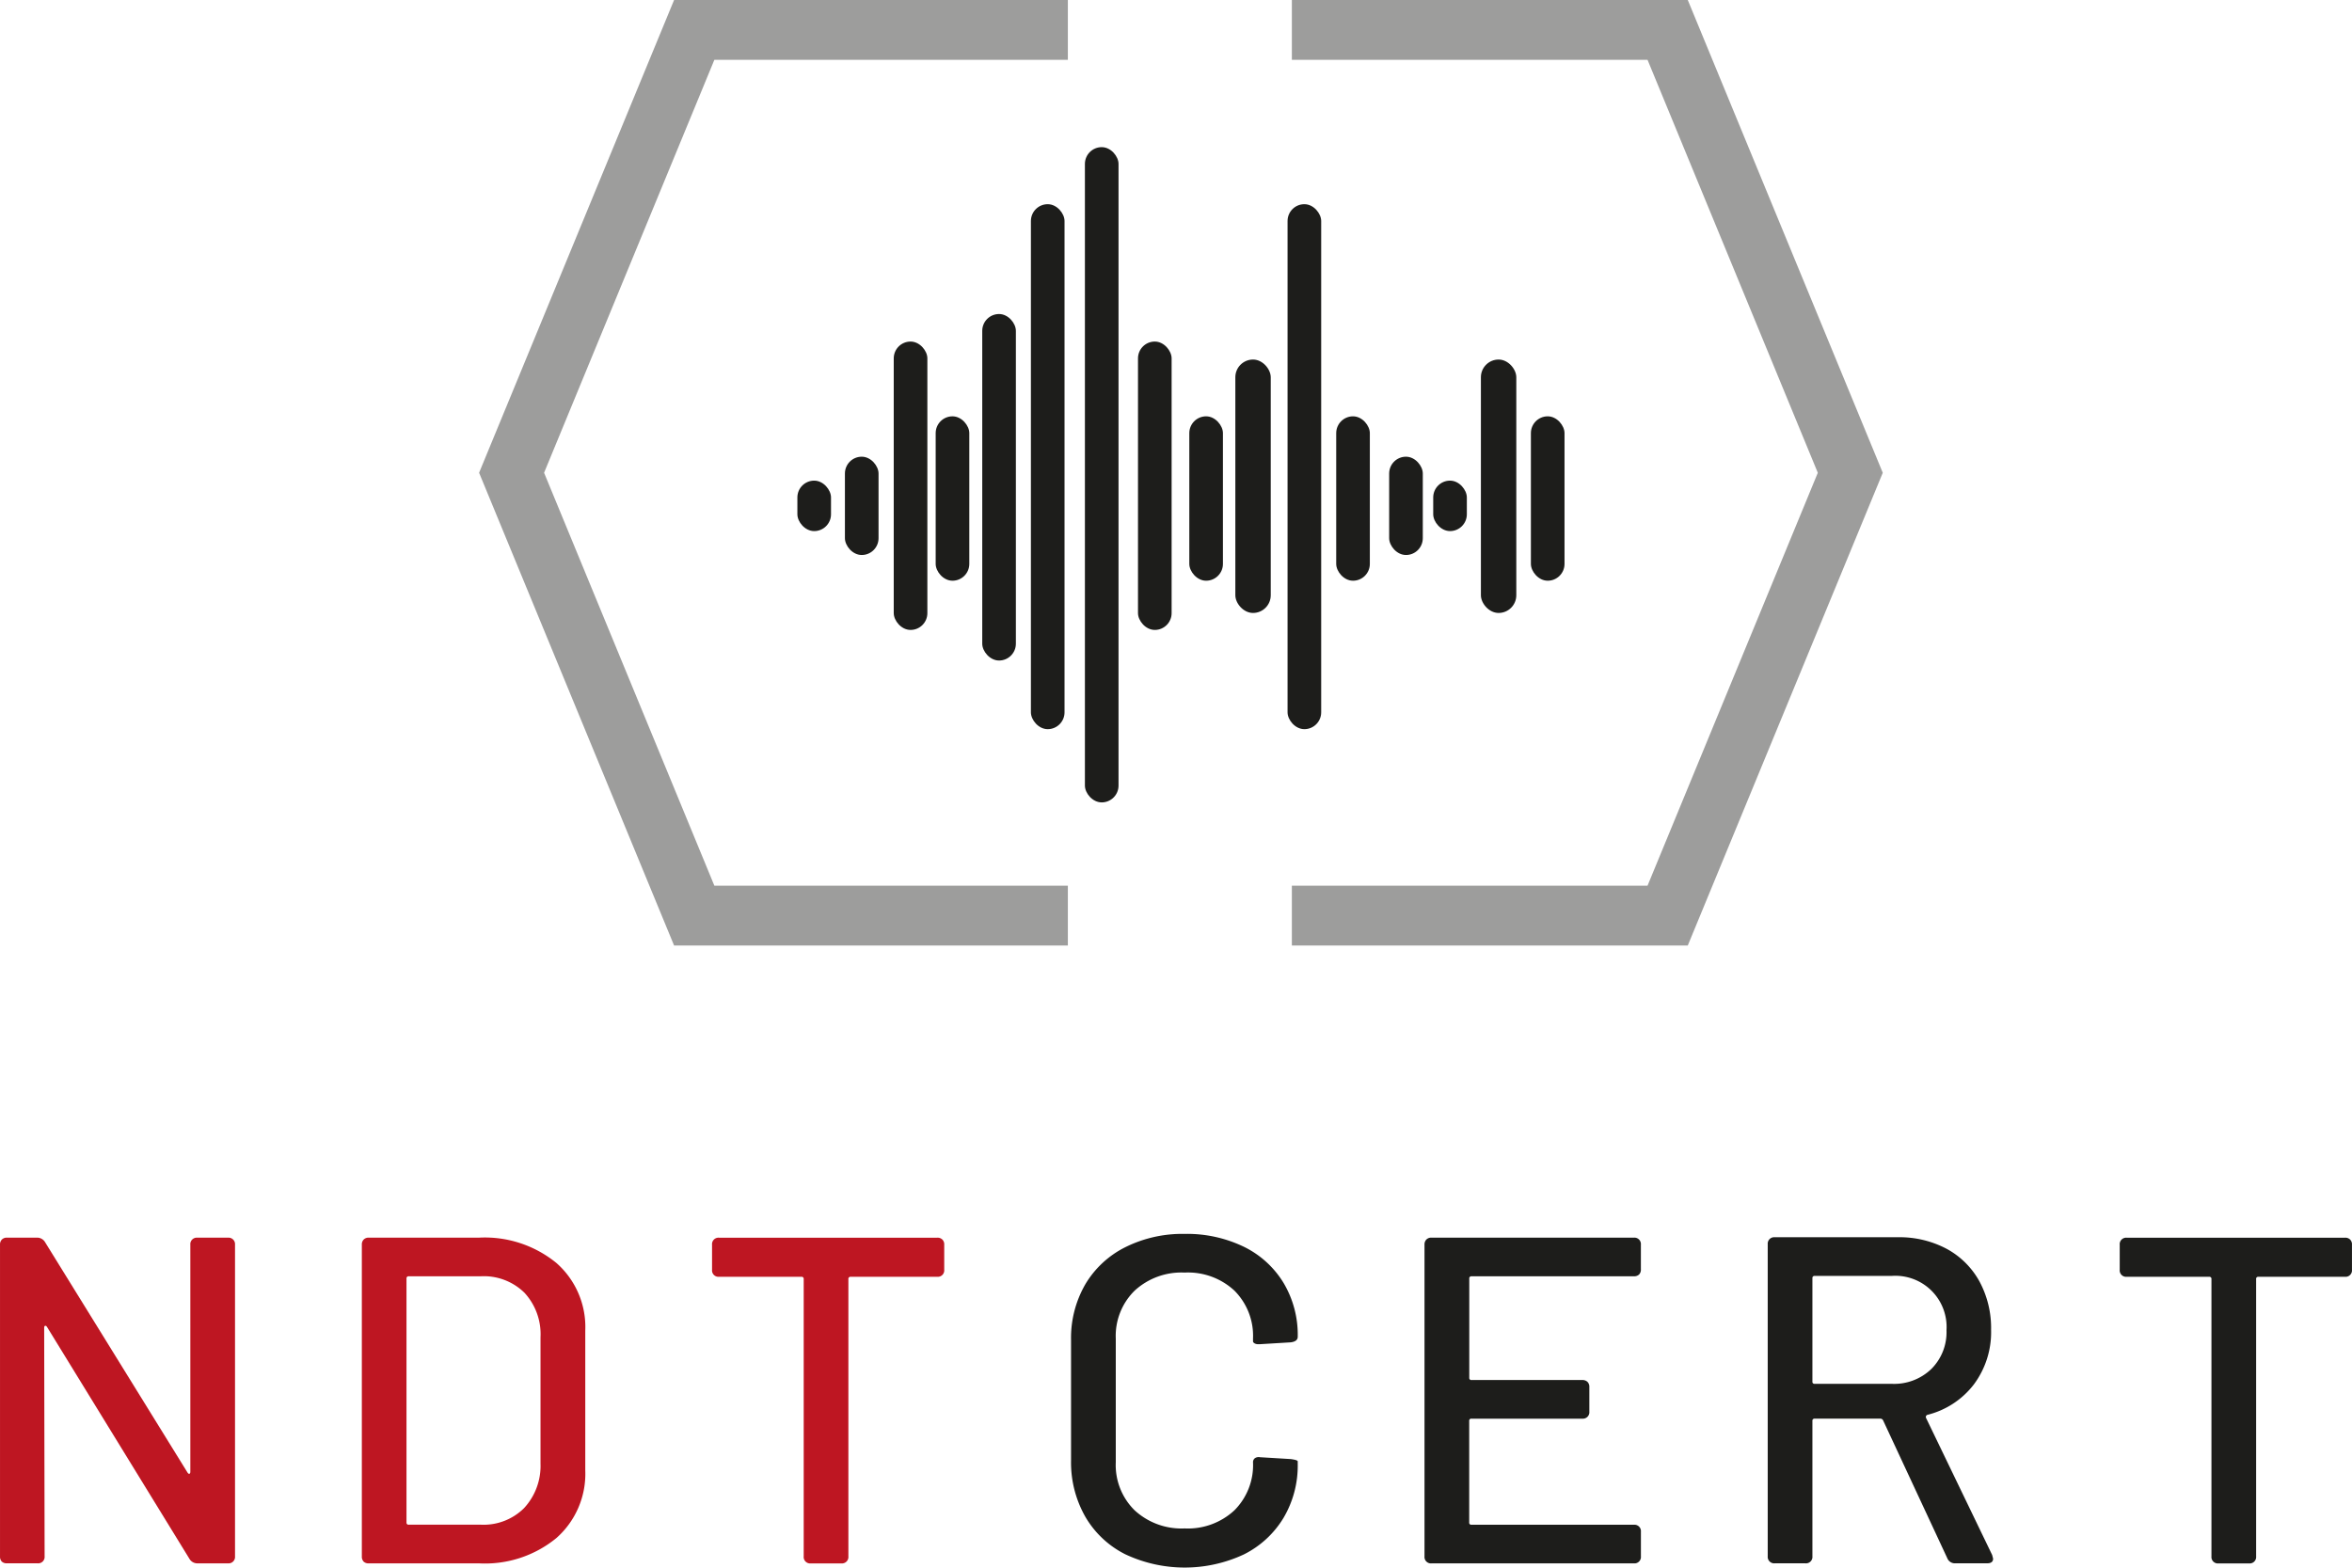 <svg xmlns="http://www.w3.org/2000/svg" width="247.604" height="165.056" viewBox="0 0 247.604 165.056"><g id="NDTCERT-no-payoff" transform="translate(-70.881 -94.035)" style="isolation: isolate"><g id="Livello_1" data-name="Livello 1" transform="translate(70.881 94.035)"><path id="Tracciato_70022" data-name="Tracciato 70022" d="M50.713,482.732a.751.751,0,0,1-.195-.542V449.352a.736.736,0,0,1,.195-.538.708.708,0,0,1,.542-.2h3.133a.966.966,0,0,1,.881.488l14.991,24.251c.064.1.131.142.195.124s.1-.092.1-.219V449.352a.68.68,0,0,1,.733-.736h3.235a.684.684,0,0,1,.736.736v32.821a.68.68,0,0,1-.736.736H71.336a.966.966,0,0,1-.885-.492l-14.984-24.4c-.067-.1-.131-.138-.2-.12s-.1.092-.1.219l.046,24.053a.676.676,0,0,1-.733.736H51.254a.747.747,0,0,1-.542-.177Z" transform="translate(-50.517 -318.296)" fill="#be1622"></path><path id="Tracciato_70023" data-name="Tracciato 70023" d="M158.323,482.733a.75.75,0,0,1-.195-.542V449.353a.736.736,0,0,1,.195-.538.708.708,0,0,1,.542-.2h11.607a11.908,11.908,0,0,1,8.141,2.669,8.988,8.988,0,0,1,3.037,7.129v14.7a9.031,9.031,0,0,1-3.037,7.129,11.846,11.846,0,0,1-8.141,2.669H158.864A.747.747,0,0,1,158.323,482.733Zm4.754-3.894h7.593A6.041,6.041,0,0,0,175.2,477.1a6.535,6.535,0,0,0,1.738-4.672V459.1a6.429,6.429,0,0,0-1.688-4.68,6.09,6.09,0,0,0-4.58-1.738h-7.593a.219.219,0,0,0-.248.244V478.6a.216.216,0,0,0,.248.241Z" transform="translate(-120.036 -318.297)" fill="#be1622"></path><path id="Tracciato_70024" data-name="Tracciato 70024" d="M286.522,448.816a.708.708,0,0,1,.195.538V452a.676.676,0,0,1-.733.736h-9.115a.216.216,0,0,0-.241.244v29.2a.68.68,0,0,1-.736.736h-3.235a.676.676,0,0,1-.733-.736v-29.2a.216.216,0,0,0-.244-.244h-8.672a.676.676,0,0,1-.733-.736v-2.644a.679.679,0,0,1,.733-.736h22.977A.708.708,0,0,1,286.522,448.816Z" transform="translate(-187.315 -318.297)" fill="#be1622"></path><path id="Tracciato_70025" data-name="Tracciato 70025" d="M374.755,481.235a10.1,10.1,0,0,1-4.216-3.968,11.554,11.554,0,0,1-1.494-5.9V458.676a11.289,11.289,0,0,1,1.494-5.855,10.167,10.167,0,0,1,4.216-3.919A13.452,13.452,0,0,1,381,447.5a13.742,13.742,0,0,1,6.226,1.349,10.032,10.032,0,0,1,4.184,3.8,10.676,10.676,0,0,1,1.5,5.681c0,.329-.244.524-.736.588l-3.232.195h-.195a.708.708,0,0,1-.4-.1c-.1-.067-.145-.131-.145-.2v-.294a6.732,6.732,0,0,0-1.957-5.044A7.186,7.186,0,0,0,381,451.572a7.271,7.271,0,0,0-5.264,1.908,6.68,6.68,0,0,0-1.982,5.044v13.03a6.684,6.684,0,0,0,1.982,5.048A7.283,7.283,0,0,0,381,478.513a7.186,7.186,0,0,0,5.246-1.911,6.736,6.736,0,0,0,1.957-5.048.517.517,0,0,1,.2-.439.708.708,0,0,1,.538-.1l3.232.195c.492.067.736.145.736.244v.248a10.8,10.8,0,0,1-1.5,5.706,10.166,10.166,0,0,1-4.184,3.848A14.711,14.711,0,0,1,374.755,481.235Z" transform="translate(-256.292 -317.577)" fill="#1d1d1b"></path><path id="Tracciato_70026" data-name="Tracciato 70026" d="M496.759,452.488a.743.743,0,0,1-.538.195h-17.1a.216.216,0,0,0-.244.244v10.435a.216.216,0,0,0,.244.244H490.78a.747.747,0,0,1,.542.195.733.733,0,0,1,.195.542v2.595a.68.68,0,0,1-.736.736H479.113a.216.216,0,0,0-.244.244V478.6a.216.216,0,0,0,.244.244h17.1a.676.676,0,0,1,.733.736v2.595a.676.676,0,0,1-.733.736H474.9a.676.676,0,0,1-.736-.736V449.352a.736.736,0,0,1,.195-.538.708.708,0,0,1,.542-.2H496.21a.68.68,0,0,1,.733.736v2.584A.733.733,0,0,1,496.759,452.488Z" transform="translate(-324.201 -318.296)" fill="#1d1d1b"></path><path id="Tracciato_70027" data-name="Tracciato 70027" d="M595.145,482.294l-6.757-14.513a.318.318,0,0,0-.294-.195h-6.91a.216.216,0,0,0-.244.244v14.255a.676.676,0,0,1-.733.736h-3.235a.68.68,0,0,1-.736-.736V449.218a.68.68,0,0,1,.736-.733h12.934a10.591,10.591,0,0,1,5.168,1.221,8.63,8.63,0,0,1,3.451,3.43,10.312,10.312,0,0,1,1.225,5.087,9.2,9.2,0,0,1-1.812,5.759,8.85,8.85,0,0,1-4.9,3.207.241.241,0,0,0-.149.294l6.973,14.456.1.389c0,.329-.209.492-.634.492h-3.356a.857.857,0,0,1-.828-.527ZM580.94,452.8v10.874a.216.216,0,0,0,.244.248h8.141a5.639,5.639,0,0,0,4.138-1.568,5.459,5.459,0,0,0,1.593-4.067,5.393,5.393,0,0,0-5.738-5.731h-8.141a.216.216,0,0,0-.237.234Z" transform="translate(-390.141 -318.211)" fill="#1d1d1b"></path><path id="Tracciato_70028" data-name="Tracciato 70028" d="M705.179,448.815a.708.708,0,0,1,.195.538V452a.676.676,0,0,1-.733.736h-9.115a.212.212,0,0,0-.241.244v29.2a.68.68,0,0,1-.736.736h-3.235a.676.676,0,0,1-.733-.736v-29.2a.216.216,0,0,0-.244-.244h-8.68a.676.676,0,0,1-.733-.736v-2.644a.679.679,0,0,1,.733-.736h22.977A.708.708,0,0,1,705.179,448.815Z" transform="translate(-457.773 -318.296)" fill="#1d1d1b"></path><g id="Raggruppa_8638" data-name="Raggruppa 8638" transform="translate(50.436)" style="mix-blend-mode: hard-light;isolation: isolate"><path id="Tracciato_70029" data-name="Tracciato 70029" d="M254.981,180.016H213.527L193,130.24l20.527-49.78h41.454v6.3H217.768L199.842,130.24l17.925,43.475h37.214Z" transform="translate(-193 -80.46)" fill="#9d9d9c"></path><path id="Tracciato_70030" data-name="Tracciato 70030" d="M476.4,180.016H434.72v-6.3h37.444l17.925-43.475L472.164,86.761H434.72v-6.3H476.4l20.527,49.78Z" transform="translate(-349.157 -80.46)" fill="#9d9d9c"></path></g><rect id="Rettangolo_4641" data-name="Rettangolo 4641" width="3.54" height="30.364" rx="1.77" transform="translate(119.801 35.964)" fill="#1d1d1b"></rect><rect id="Rettangolo_4642" data-name="Rettangolo 4642" width="3.54" height="30.364" rx="1.77" transform="translate(94.088 35.964)" fill="#1d1d1b"></rect><rect id="Rettangolo_4643" data-name="Rettangolo 4643" width="3.54" height="55.274" rx="1.77" transform="translate(108.527 21.501)" fill="#1d1d1b"></rect><rect id="Rettangolo_4644" data-name="Rettangolo 4644" width="3.54" height="55.274" rx="1.77" transform="translate(135.546 21.501)" fill="#1d1d1b"></rect><rect id="Rettangolo_4645" data-name="Rettangolo 4645" width="3.54" height="68.994" rx="1.77" transform="translate(114.212 15.494)" fill="#1d1d1b"></rect><rect id="Rettangolo_4646" data-name="Rettangolo 4646" width="3.54" height="17.309" rx="1.77" transform="translate(125.203 43.837)" fill="#1d1d1b"></rect><rect id="Rettangolo_4647" data-name="Rettangolo 4647" width="3.54" height="17.309" rx="1.77" transform="translate(161.163 43.837)" fill="#1d1d1b"></rect><rect id="Rettangolo_4648" data-name="Rettangolo 4648" width="3.54" height="10.35" rx="1.77" transform="translate(146.243 48.088)" fill="#1d1d1b"></rect><rect id="Rettangolo_4649" data-name="Rettangolo 4649" width="3.54" height="10.35" rx="1.77" transform="translate(88.948 48.088)" fill="#1d1d1b"></rect><rect id="Rettangolo_4650" data-name="Rettangolo 4650" width="3.54" height="5.313" rx="1.77" transform="translate(150.88 50.608)" fill="#1d1d1b"></rect><rect id="Rettangolo_4651" data-name="Rettangolo 4651" width="3.54" height="5.313" rx="1.77" transform="translate(83.943 50.608)" fill="#1d1d1b"></rect><rect id="Rettangolo_4652" data-name="Rettangolo 4652" width="3.54" height="17.309" rx="1.77" transform="translate(140.668 43.837)" fill="#1d1d1b"></rect><rect id="Rettangolo_4653" data-name="Rettangolo 4653" width="3.54" height="17.309" rx="1.77" transform="translate(98.502 43.837)" fill="#1d1d1b"></rect><rect id="Rettangolo_4654" data-name="Rettangolo 4654" width="3.54" height="36.484" rx="1.77" transform="translate(103.405 33.065)" fill="#1d1d1b"></rect><rect id="Rettangolo_4655" data-name="Rettangolo 4655" width="3.727" height="26.683" rx="1.864" transform="translate(130.049 37.858)" fill="#1d1d1b"></rect><rect id="Rettangolo_4656" data-name="Rettangolo 4656" width="3.727" height="26.683" rx="1.864" transform="translate(155.9 37.858)" fill="#1d1d1b"></rect></g></g></svg>